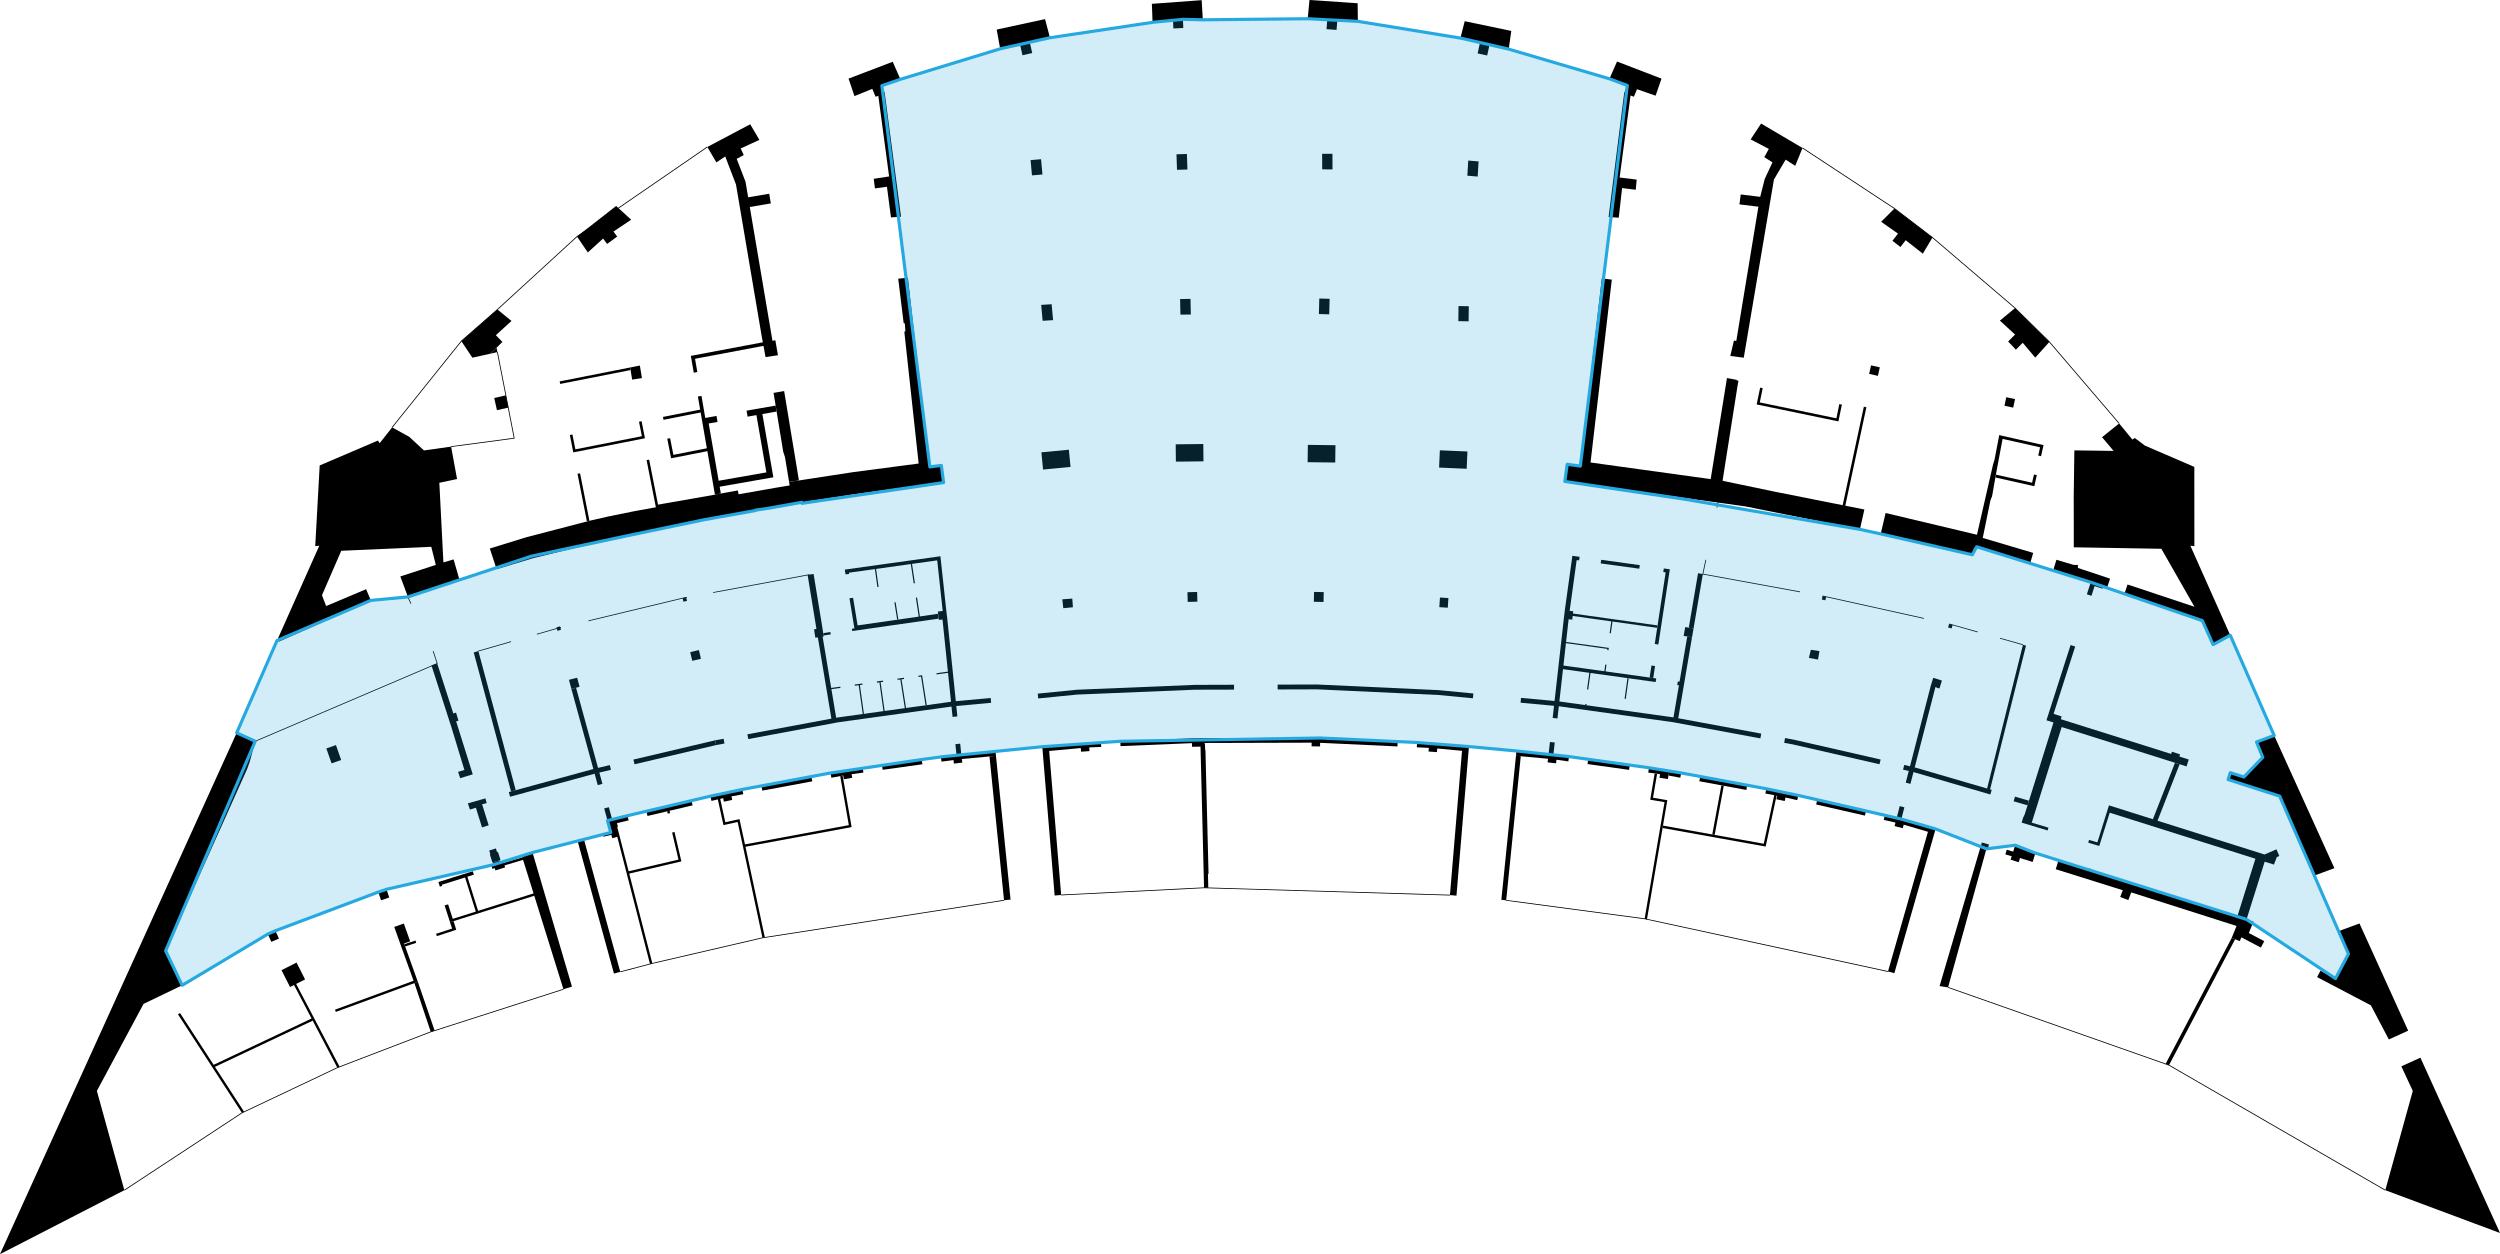 <svg xmlns="http://www.w3.org/2000/svg" viewBox="0 0 790.29 396.46"><defs><style>.cls-1,.cls-2,.cls-4{fill-rule:evenodd;}.cls-2,.cls-3{fill:none;stroke:#000;stroke-miterlimit:10;stroke-width:0.25px;}.cls-4{fill:#25a9e0;fill-opacity:0.2;stroke:#25a9e0;stroke-linecap:round;stroke-linejoin:round;}</style></defs><title>I-II-III-konverentsikeskus</title><g id="Layer_2" data-name="Layer 2"><g id="Konverentsikeskus"><polygon class="cls-1" points="370.81 6.32 370.92 9 374.06 8.85 373.95 6.11 380.23 6.26 379.87 0.05 364.13 1.21 364.34 7.06 370.81 6.32"/><polygon class="cls-1" points="419.33 9.21 422.5 9.46 422.74 6.56 429.24 6.75 429.17 1.03 413.95 0 413.38 5.92 419.56 6.37 419.33 9.21"/><polygon class="cls-1" points="325.52 13.36 331.91 11.93 330.36 6.04 315.07 9.35 316.17 15.43 322.42 13.95 323.22 17.47 326.3 16.76 325.52 13.36"/><polygon class="cls-1" points="275.74 28.09 276.79 30.58 277.65 30.3 281.06 55.78 276.21 56.52 276.58 59.55 280.38 59.05 281.65 68.73 283.63 68.58 284.83 68.49 279.68 29.39 278.77 27.07 284.64 25.07 282.2 19.52 268.24 24.85 270.11 30.38 275.74 28.09"/><polygon class="cls-1" points="477.75 9.78 463.02 6.7 461.66 12.04 467.85 13.46 467.1 16.89 470.12 17.54 470.85 14.23 476.92 15.53 477.75 9.78"/><polygon class="cls-1" points="508.5 68.6 509.95 68.7 511.71 68.82 512.77 59.45 517.09 59.98 517.38 56.78 511.99 56.11 515.44 30.18 516.5 30.57 517.48 28.2 523.36 30.25 525.23 24.86 511.17 19.45 508.77 24.91 514.42 27.03 513.43 29.34 508.5 68.6"/><polygon class="cls-1" points="463.85 55.54 467.12 55.82 467.41 51.03 464.14 50.75 463.85 55.54"/><polygon class="cls-1" points="421.21 48.63 417.95 48.61 417.97 53.53 421.23 53.56 421.21 48.63"/><polygon class="cls-1" points="371.9 48.77 372.07 53.68 375.37 53.59 375.2 48.68 371.9 48.77"/><polygon class="cls-1" points="329.09 50.33 325.78 50.61 326.22 55.44 329.54 55.16 329.09 50.33"/><polygon class="cls-1" points="329.59 101.41 332.9 101.2 332.44 96.17 329.14 96.38 329.59 101.41"/><polygon class="cls-1" points="376.44 99.42 376.33 94.48 373.05 94.53 373.15 99.46 376.44 99.42"/><polygon class="cls-1" points="416.92 99.27 420.19 99.37 420.31 94.46 417.05 94.36 416.92 99.27"/><polygon class="cls-1" points="464.31 96.81 461.06 96.75 461.01 101.52 464.25 101.58 464.31 96.81"/><rect x="454.91" y="189.16" width="3.06" height="2.68" transform="translate(236.95 633.73) rotate(-86.31)"/><rect x="415.31" y="187.16" width="3.12" height="3.06" transform="translate(220.16 601.84) rotate(-88.89)"/><rect x="375.43" y="187.14" width="3.06" height="3.07" transform="translate(-4.64 9.56) rotate(-1.44)"/><polygon class="cls-1" points="336.12 192.26 336.87 192.19 339.17 191.96 338.97 189.23 335.81 189.45 336.12 192.26"/><polygon class="cls-1" points="329.61 147.25 329.68 147.98 329.72 148.44 330.33 148.38 335.98 147.84 338.41 147.61 337.89 142.16 329.2 142.99 329.61 147.25"/><polygon class="cls-1" points="371.71 145.93 374.18 145.91 379.81 145.84 380.44 145.84 380.38 140.36 371.66 140.46 371.71 145.93"/><polygon class="cls-1" points="413.75 146.11 422.09 146.21 422.16 140.74 419.16 140.7 415.93 140.66 413.43 140.63 413.36 146.1 413.37 146.1 413.75 146.11"/><polygon class="cls-1" points="463.88 142.72 460.82 142.59 455.16 142.35 454.92 147.81 463.64 148.19 463.88 142.72"/><polygon class="cls-1" points="501.99 153.2 520.23 155.72 536.31 157.94 551.68 160.07 564.38 162.62 587.95 167.35 588.2 166.23 589.36 161.06 583.32 159.86 590 128.73 589.19 128.56 589.09 129.05 582.5 159.7 561.27 155.48 544.53 151.98 549.22 122.24 549.56 120.34 549.03 120.25 548.96 120.07 545.92 119.51 540.77 151.46 502.8 146.2 509.52 88.39 506.35 88 499.44 148.51 499.57 147.34 495.42 146.76 494.67 152.19 498.99 152.78 501.99 153.2"/><polygon class="cls-1" points="190.65 75.41 191.91 77.12 195.09 74.78 193.93 73.2 199.52 69.45 194.76 65.11 182.4 74.78 185.82 79.8 190.65 75.41"/><polygon class="cls-1" points="155.08 111.79 158.81 108.09 156.75 105.96 161.69 101.46 157.25 97.83 145.83 107.84 149.33 113.07 155.08 111.79"/><polygon class="cls-1" points="88.27 202.8 88.27 202.8 117.2 189.8 117.22 189.79 115.73 186.26 103.1 191.58 101.78 188.16 107.88 174.11 136.33 172.85 137.76 178.57 126.55 182.23 127.89 185.82 128.95 188.69 130.28 188.18 130.28 188.2 130.78 188.01 132.84 187.24 145.3 183.47 143.39 176.84 140.17 177.78 138.88 152.62 144.48 151.42 142.6 141.18 134.03 142.39 129.37 138.09 123.96 135.1 120.02 140.1 119.48 139.26 101.06 147.13 99.65 172.64 100.93 172.52 87.57 202.49 88.27 202.8"/><polygon class="cls-1" points="551.23 113.08 560.77 56.74 564.48 50.46 567.49 52.42 569.8 46.78 556.71 39.05 553.41 44.07 559.16 47.07 557.72 49.68 560.31 51.32 557.86 56.56 556.43 62.22 550.27 61.47 549.86 64.61 555.86 65.34 548.87 107.79 548.12 107.66 547.46 110.47 546.97 112.53 549.52 112.86 551.23 113.08"/><polygon class="cls-1" points="598.23 76.12 600.76 78.08 602.42 75.93 607.83 80.19 610.88 75.08 598.87 65.91 594.66 70.11 599.98 73.85 598.23 76.12"/><polygon class="cls-1" points="634.8 107.95 637.25 110.54 639.42 108.36 643.37 113.05 647.85 108.08 636.99 97.39 632.19 101.35 637 105.76 634.8 107.95"/><polygon class="cls-1" points="655.56 172.26 655.56 173.03 656.85 173.03 683.24 173.48 693.71 191.82 672.55 184.77 671.48 187.96 696.21 196.21 699.59 203.77 705.02 200.82 692.41 172.52 693.68 172.64 693.66 147.6 678.02 140.85 674.84 138.45 674.08 138.95 669.9 133.86 664.49 138.2 668.14 142.54 655.74 142.37 655.53 157.37 655.54 158.67 655.56 172.26"/><polygon class="cls-1" points="718.9 232.5 713.32 234.55 715.29 239.42 709.33 245.62 705.04 244.24 704.34 246.43 720.64 251.67 731.59 276.78 737.94 274.44 718.9 232.5"/><polygon class="cls-1" points="761.26 325.81 745.87 291.92 739.25 294.36 742.38 301.54 738.29 309.34 733.54 306.85 732.47 308.88 749.48 317.81 755.15 328.59 761.26 325.81"/><polygon class="cls-1" points="156.97 109.92 155.08 111.79 157.24 111.31 156.97 109.92"/><polygon class="cls-1" points="159.87 124.98 159.56 125.05 156.23 125.81 157.09 129.67 160.69 128.84 159.87 124.98"/><polygon class="cls-1" points="202.92 119.5 202.27 115.55 199.2 116.17 199.84 120.01 202.92 119.5"/><polygon class="cls-1" points="199.33 116.98 199.2 116.17 176.92 120.56 177.08 121.37 199.33 116.98"/><polygon class="cls-1" points="202.81 133.14 202 133.3 202.47 135.7 202.91 137.89 181.88 142.04 180.95 137.35 180.14 137.51 181.22 143.01 203.88 138.54 202.81 133.14"/><polygon class="cls-1" points="185.52 164.79 186.32 164.61 183.37 149.62 182.56 149.78 185.52 164.79"/><polygon class="cls-1" points="227.5 153.86 244.47 150.88 241 130.89 245.5 130.1 245.19 128.21 240.67 129 236 129.82 236.33 131.71 239.12 131.22 242.26 149.33 227.18 151.97 224.03 133.87 226.82 133.38 226.5 131.49 222.95 132.12 221.75 125.15 221.75 125.15 220.61 125.35 221.33 129.49 209.57 131.8 209.75 132.71 221.49 130.39 221.82 132.31 223.45 141.71 212.87 143.79 211.83 138.52 210.93 138.69 212.15 144.87 223.61 142.62 223.51 142.05 225.62 154.19 225.99 156.33 227.87 156 227.5 153.86"/><polygon class="cls-1" points="219.31 117.81 220.44 117.61 219.71 113.42 241.36 109.33 242 112.88 245.92 112.3 245.1 107.56 244.19 107.73 237.02 65.43 243.67 64.3 243.17 61.24 236.5 62.37 235.68 57.49 232.88 50.21 235.11 49.02 234.15 46.93 240.06 44.21 237.15 39.28 223.6 46.46 226.46 51.34 229.26 49.46 232.66 58.33 240.88 106.85 241.16 108.2 218.38 112.5 219.31 117.81"/><polygon class="cls-1" points="348.04 234.58 344.21 234.74 341.54 234.94 329.48 236.05 329.61 237.58 333.39 283.09 335.45 282.92 331.66 237.39 341.65 236.47 341.74 237.63 344.41 237.43 344.32 236.27 348.1 236.11 348.04 234.58"/><polygon class="cls-1" points="418.68 233.35 417.35 233.29 414.67 233.24 379.43 233.34 376.75 233.39 354.15 234.33 354.22 235.86 376.79 234.92 376.82 236.07 379.5 236.02 380.62 280.64 381.96 280.62 381.85 276.25 382.04 276.25 381.06 237.12 380.98 237.12 380.9 235.15 380.81 235.16 380.81 234.87 379.47 234.87 414.64 234.77 414.61 235.92 417.29 235.97 417.31 234.82 441.76 235.96 441.83 234.43 418.96 233.37 418.68 233.35"/><polygon class="cls-1" points="451.77 234.89 447.95 234.71 447.88 236.24 451.66 236.41 451.58 237.56 454.25 237.76 454.33 236.61 454.33 236.61 462.17 237.34 458.35 282.96 460.41 283.13 464.23 237.53 464.35 236 454.45 235.08 451.77 234.89"/><polygon class="cls-1" points="176.21 199.41 176.23 199.4 177.32 199.12 177.03 198.01 175.92 198.29 176.02 198.66 176.11 199.04 176.21 199.41"/><polygon class="cls-1" points="216.04 190.21 217.16 189.96 217.08 189.59 216.92 188.84 215.8 189.08 215.88 189.46 215.96 189.83 216.04 190.21"/><polygon class="cls-1" points="182.46 214.27 181.88 214.38 179.85 214.9 180.62 217.78 182.1 217.4 183.21 217.11 182.46 214.27"/><polygon class="cls-1" points="151.22 205.81 149.75 206.25 149.95 206.99 161.55 250.19 163.03 249.79 151.22 205.81"/><polygon class="cls-1" points="88.18 296.69 87.06 294.22 84.66 295.27 85.78 297.74 88.18 296.69"/><rect x="119.96" y="281.49" width="2.73" height="2.73" transform="translate(-84.65 54.16) rotate(-18.79)"/><polygon class="cls-1" points="145.46 246 147.42 245.4 149.44 244.77 144.2 228.04 144.93 227.82 144.16 225.27 143.3 225.53 138.21 209.75 137.34 210.03 136.39 210.34 141.47 226.09 142.28 228.62 142.33 228.76 142.35 228.75 146.8 243.39 144.82 243.99 145.46 246"/><polygon class="cls-1" points="150.44 255.33 151.07 257.41 152.37 261.55 154.48 260.89 152.4 254.26 153.85 253.87 153.45 252.39 151.94 252.81 147.9 253.95 148.55 255.92 150.44 255.33"/><polygon class="cls-1" points="193.13 243.35 192.78 241.87 192.78 241.86 189.05 242.74 182.1 217.4 180.62 217.78 187.57 243.1 161.55 250.19 160.84 250.38 161.24 251.86 187.97 244.58 188.96 248.19 190.44 247.78 189.46 244.22 187.97 244.58 188.39 244.47 193.13 243.35"/><polygon class="cls-1" points="200.59 241.6 226.37 235.53 226.04 234.03 225.69 234.11 225.36 234.19 200.23 240.11 200.59 241.6"/><polygon class="cls-1" points="155.66 272.64 158.22 271.84 157.4 269.29 157.13 269.38 156.76 268.2 154.65 268.86 155.01 270.04 156.41 269.6 154.84 270.09 155.66 272.64"/><polygon class="cls-1" points="131 310.77 136.17 326.19 137.39 325.77 132.09 310.37 131 310.77"/><polygon class="cls-1" points="96.44 309.61 93.74 304.28 88.99 306.69 91.69 312.02 92.94 311.38 98.56 322.1 98.49 321.97 67.53 336.6 56.91 320.23 56.26 320.65 76.48 351.8 77.15 351.43 67.91 337.19 67.95 337.25 98.85 322.65 106.64 337.51 107.35 337.21 93.62 311.04 96.44 309.61"/><polygon class="cls-1" points="129.66 297.56 127.65 291.94 124.63 293.02 126.63 298.64 130.69 309.92 130.72 310.01 130.72 310.01 130.73 310.04 105.89 319.17 106.08 319.66 106.08 319.66 106.16 319.88 132.09 310.37 127.74 298.25 129.66 297.56"/><polygon class="cls-1" points="128.08 299.19 131.57 298.05 131.34 297.32 127.82 298.47 128.08 299.19"/><polygon class="cls-1" points="137.85 295.19 138.09 295.92 143.14 294.27 144.23 293.92 143.38 291.18 142.26 291.53 142.91 293.54 137.85 295.19"/><polygon class="cls-1" points="303.88 238.41 303.53 235.08 302.01 235.24 302.36 238.59 301.22 238.73 297.42 239.26 297.63 240.77 301.4 240.25 301.38 240.05 301.37 239.99 301.4 240.25 301.54 241.39 304.2 241.07 304.06 239.93 314.84 238.94 314.7 237.41 303.88 238.41"/><rect x="278.84" y="240.97" width="12.69" height="1.53" transform="translate(-30.65 41.69) rotate(-7.94)"/><polygon class="cls-1" points="272.73 242.7 268.93 243.23 266.29 243.66 262.52 244.36 262.81 245.86 266.55 245.16 266.76 246.33 269.4 245.87 269.2 244.74 272.94 244.22 272.73 242.7"/><polygon class="cls-1" points="240.7 248.43 240.98 249.93 256.79 246.99 256.64 246.23 256.5 245.48 240.7 248.43"/><polygon class="cls-1" points="266.37 245.2 265.61 245.34 268.33 260.84 235.5 266.92 233.76 258.94 229.27 259.91 227.67 252.53 228.6 252.31 228.84 253.43 231.47 252.87 231.23 251.75 234.96 251.06 234.68 249.55 230.92 250.25 230.9 250.25 228.28 250.81 227.3 251.04 226.98 251.12 224.55 251.69 224.73 252.43 224.91 253.18 226.92 252.7 228.69 260.82 233.18 259.85 234.75 267.06 234.75 267.06 241.02 296.46 241.77 296.3 235.66 267.67 269.21 261.46 266.37 245.2"/><polygon class="cls-1" points="211.29 254.81 204.32 256.45 204.68 257.94 211.64 256.3 218.94 254.58 218.59 253.09 211.29 254.81"/><rect x="210.97" y="256.38" width="0.77" height="0.77" transform="translate(-53.21 55.26) rotate(-13.25)"/><polygon class="cls-1" points="213.22 263.01 212.47 263.18 214.48 271.73 207.77 273.3 198.72 275.42 195.11 261.38 195.32 261.32 195.03 260.21 198.71 259.34 198.54 258.6 198.36 257.85 194.63 258.73 192.04 259.4 192.74 262.01 192.76 262 193.06 263.16 190.58 263.75 190.76 264.5 193.25 263.9 193.53 264.96 195.35 264.47 195.13 264.53 198.17 276.34 205.47 304.73 206.21 304.54 198.91 276.16 215.4 272.3 213.22 263.01"/><polygon class="cls-1" points="192.46 255.17 190.99 255.57 192.04 259.4 193.52 259.02 192.46 255.17"/><rect x="276.97" y="179.84" width="0.38" height="5.73" transform="translate(-22.59 40.06) rotate(-7.94)"/><polygon class="cls-1" points="289.9 188.89 289.52 188.95 290.42 194.92 290.5 194.91 271.1 197.7 269.67 188.97 268.53 189.13 270.09 198.63 269.3 198.75 269.42 199.5 270.21 199.37 296.75 195.55 296.56 194.03 290.8 194.86 289.9 188.89"/><rect x="283.17" y="190.36" width="0.38" height="5.54" transform="translate(-26.67 46.6) rotate(-8.98)"/><polygon class="cls-1" points="262.49 199.78 260.23 200.15 260.34 200.89 262.61 200.54 262.49 199.78"/><polygon class="cls-1" points="297.28 175.84 267.05 180.06 267.29 181.58 268.43 181.42 268.37 181.04 287.92 178.31 288.84 184.41 289.22 184.35 288.3 178.25 288.04 178.29 296.27 177.14 298 193.14 299.06 193.03 296.48 193.31 296.56 194.03 296.57 194.03 296.8 195.97 297.94 195.84 297.94 195.85 297.94 195.85 299.68 212.66 299.64 212.31 296.03 212.82 296.08 213.19 299.68 212.69 300.63 221.84 286.17 223.84 286.41 223.81 284.99 214.75 285.81 214.63 285.76 214.25 283.69 214.54 283.74 214.92 284.61 214.8 286.03 223.86 279.65 224.75 278.37 215.64 279.19 215.53 279.14 215.18 279.14 215.15 277.16 215.42 277.21 215.8 278 215.69 279.27 224.8 279.61 224.75 264.7 226.82 263.12 227.11 264.33 226.89 262.82 217.85 265.7 217.45 265.64 217.07 262.75 217.47 260.04 201.26 260.39 201.21 259.99 198.56 257.19 181.44 255.3 181.75 258.09 198.83 257.33 198.94 257.74 201.59 258.53 201.48 262.82 227.17 236.26 232.12 236.54 233.63 264.96 228.33 300.78 223.36 301.12 226.63 302.64 226.47 302.3 223.18 313.31 222.16 313.17 220.64 302.15 221.65 299.46 195.68 299.14 193.02 299.14 193.02 297.28 175.84"/><polygon class="cls-1" points="272.61 216.06 270.19 216.4 270.24 216.78 271.45 216.61 272.73 225.71 273.1 225.65 271.83 216.56 272.67 216.44 272.61 216.06"/><polygon class="cls-1" points="292.58 222.95 292.96 222.9 291.48 213.45 290.31 213.62 290.36 214 291.16 213.88 292.58 222.95"/><polygon class="cls-1" points="377.7 218.03 390.11 218 390.1 216.46 377.66 216.5 340.33 218.04 328.05 219.27 328.12 220.03 328.19 220.79 340.45 219.57 377.7 218.03"/><polygon class="cls-1" points="168.34 269.49 164.96 270.55 165.11 271.04 159.22 272.74 159.36 273.18 159.11 272.37 158.16 272.67 157.93 271.93 155.78 272.6 156.02 273.34 155.3 273.56 155.65 274.66 156.38 274.43 156.38 274.43 156.61 275.15 159.68 274.2 159.48 273.57 165.35 271.82 168.75 282.71 168.66 282.43 150.48 288.14 151.14 287.94 147.75 277.14 149.8 276.5 149.45 275.41 138.58 278.82 138.93 279.92 139.04 280.28 139.77 280.05 139.66 279.69 147.01 277.38 150.41 288.17 143.12 290.46 141.65 285.88 140.55 286.23 142.26 291.53 168.89 283.16 178.11 312.72 180.77 311.9 180.71 311.56 168.34 269.49"/><polygon class="cls-1" points="182.56 265.75 194.08 307.76 196.08 307.21 184.56 265.22 182.56 265.75"/><polygon class="cls-1" points="312.79 239.13 317.39 284.59 319.45 284.38 314.84 238.94 312.79 239.13"/><polygon class="cls-1" points="476.13 284.61 480.74 239.06 479.22 238.92 474.6 284.45 476.13 284.61"/><polygon class="cls-1" points="490.87 238.49 491.06 238.5 491.48 234.72 489.96 234.55 489.54 238.33 479.36 237.39 479.22 238.92 488.03 239.73 488.25 239.75 488.82 239.81 489.36 239.86 489.23 241 491.89 241.3 492.02 240.17 495.78 240.69 495.99 239.17 492.2 238.64 490.87 238.49"/><polygon class="cls-1" points="490.82 226.94 492.34 227.12 492.77 223.26 528.94 228.31 556.48 233.42 556.76 231.91 530.52 227.05 534.87 201.49 533.36 201.24 530.93 215.49 530.39 215.42 530.2 216.55 530.74 216.63 529.01 226.78 492.94 221.74 494.18 210.75 494.09 211.53 502.6 212.71 502.41 212.68 501.68 217.94 502.06 217.98 502.79 212.74 523.37 215.6 523.57 214.47 523.56 214.47 522.61 214.34 522.61 214.34 521.47 214.18 521.47 214.18 507.54 212.24 507.83 210.12 507.45 210.06 507.16 212.19 507.34 212.21 494.22 210.39 495.87 195.75 497.01 195.89 497.15 194.71 509.35 196.43 508.83 200.15 509.21 200.21 509.5 198.14 509.73 196.48 509.6 196.46 523.87 198.47 523.98 197.71 497.24 193.95 497.33 193.23 496.19 193.09 498.41 177.05 499.18 177.15 499.34 176.02 497.05 175.7 494.67 192.9 494.35 195.56 491.42 221.59 480.81 220.61 480.75 221.37 480.68 222.14 491.25 223.12 490.82 226.94"/><rect x="507.75" y="235.07" width="1.53" height="13.26" transform="translate(198.81 711.89) rotate(-82.05)"/><polygon class="cls-1" points="521.25 242.7 521.04 244.22 524.78 244.74 524.59 245.86 527.24 246.28 527.69 243.64 525.04 243.23 521.25 242.7"/><polygon class="cls-1" points="531.17 245.85 531.45 244.34 527.69 243.64 527.43 245.15 531.17 245.85"/><polygon class="cls-1" points="527.07 252.95 522.54 252.18 523.84 244.61 523.07 244.5 521.66 252.8 526.19 253.57 519.89 290.44 520.64 290.58 526.94 253.7 527.07 252.95"/><rect x="535.17" y="255.71" width="15.8" height="0.77" transform="translate(192.32 743.41) rotate(-79.5)"/><rect x="544" y="240.04" width="1.53" height="15.11" transform="translate(201.86 737.99) rotate(-79.48)"/><polygon class="cls-1" points="565.9 250.87 565.66 250.81 565.39 250.75 564.74 250.6 562.12 250.04 558.35 249.34 558.07 250.84 560.86 251.36 557.55 266.72 548.78 265.14 525.7 260.99 525.57 261.75 558.15 267.61 561.61 251.5 561.8 251.53 561.55 252.66 564.18 253.21 564.42 252.1 568.13 252.94 568.47 251.45 566.04 250.9 565.9 250.87"/><rect x="581.22" y="247.41" width="1.53" height="15.82" transform="translate(203.64 765.95) rotate(-77.15)"/><polygon class="cls-1" points="602.16 259.21 601.05 258.93 602.01 255.21 600.53 254.82 599.57 258.54 595.84 257.69 595.49 259.18 599.19 260.03 598.9 261.14 601.49 261.81 601.78 260.69 609.46 262.94 596.82 307.11 598.83 307.65 611.46 263.52 611.89 262.05 611.88 262.05 602.16 259.21"/><polygon class="cls-1" points="626.06 267.79 613.13 311.72 615.81 312.13 627.94 268.34 628.33 268.45 628.76 266.98 626.49 266.32 626.06 267.79"/><polygon class="cls-1" points="715.85 270.12 682.03 259.44 689.01 241.59 687.55 241.13 680.56 258.97 680.59 258.98 666.68 254.59 663.01 266.29 660.38 265.5 660.12 266.38 662.77 267.18 663.61 267.43 666.92 256.91 712.98 271.46 707.25 289.72 661.16 275.25 661.3 274.81 660.46 274.54 660.32 274.98 650.73 271.97 649.85 274.77 671.04 281.42 670.23 283.55 672.79 284.53 673.71 282.11 673.87 282.15 707.01 292.71 705.59 296.21 705.49 296.48 708.04 297.51 708.4 296.63 708.53 296.3 708.56 296.32 714.7 299.54 715.77 297.51 710.89 294.95 712.36 291.33 710.17 290.64 716.55 270.34 715.9 272.39 718.83 273.31 719.74 270.93 720.53 270.58 719.62 268.48 715.85 270.12"/><polygon class="cls-1" points="685.66 336.72 706.56 296.91 705.49 296.48 684.58 336.31 685.66 336.72"/><polygon class="cls-1" points="765.13 334.35 759.1 337.08 762.72 344.86 754.03 376.24 790.29 389.77 765.13 334.35"/><polygon class="cls-1" points="651.73 229.83 685.64 240.52 691.2 242.29 691.9 240.1 688.94 239.16 689.16 238.47 686.6 237.62 686.33 238.33 651.45 227.34 651.72 226.48 649.17 225.66 656 204.38 654.54 203.91 647.72 225.19 646.91 227.69 649.14 228.39 640.04 257.43 639.5 258.58 639.08 260.05 646.92 262.41 647.29 262.52 647.55 261.64 642.27 260.05 651.73 229.83"/><polygon class="cls-1" points="636.53 253.3 640.93 254.58 641.39 253.12 636.97 251.83 636.53 253.3"/><polygon class="cls-1" points="640.27 204.84 640.45 204.1 639.5 203.82 639.31 204.55 628.15 249.26 605.27 242.58 611.8 217.26 611.82 217.18 612.44 217.45 613.09 217.66 613.87 215.13 611.13 214.27 610.34 216.8 603.78 242.23 601.96 241.81 601.59 243.3 603.39 243.71 602.44 247.41 603.92 247.79 604.88 244.06 629.18 251.15 629.62 249.69 629.1 249.54 640.27 204.84"/><polygon class="cls-1" points="616.39 198.51 616.39 198.51 616.42 198.52 616.95 198.65 617.14 197.91 617.22 197.6 617.23 197.57 617.24 197.54 616.12 197.25 615.84 198.37 616.39 198.51"/><polygon class="cls-1" points="575.9 189.52 577.02 189.76 577.11 189.39 577.19 189.01 577.27 188.64 576.14 188.4 575.98 189.15 575.9 189.52"/><polygon class="cls-1" points="574.7 208.5 575.16 205.83 572.44 205.4 571.82 207.98 574.7 208.5"/><polygon class="cls-1" points="532.72 198.23 532.23 201.04 534.87 201.49 535.36 198.67 532.72 198.23"/><polygon class="cls-1" points="567.33 233.89 566.98 233.81 566.62 233.74 564.29 233.31 564 234.81 566.65 235.3 594.13 241.59 594.5 240.1 572.2 235 567.33 233.89"/><polygon class="cls-1" points="536.78 181.2 533.85 198.41 535.36 198.67 538.29 181.48 536.78 181.2"/><polygon class="cls-1" points="513.94 220.93 514.84 214.41 514.46 214.36 513.56 220.89 513.94 220.93"/><rect x="501.09" y="222.52" width="0.39" height="0.38" transform="translate(220.08 693.68) rotate(-83.11)"/><polygon class="cls-1" points="523.19 210.55 522.05 210.38 521.47 214.18 522.61 214.34 523.19 210.55"/><polygon class="cls-1" points="524.23 203.74 527.86 179.96 525.96 179.7 525.78 180.83 526.54 180.94 523.09 203.57 524.23 203.74"/><polygon class="cls-1" points="508.46 205.56 508.57 204.81 495.06 202.93 495.02 203.31 508.14 205.13 508.09 205.51 508.46 205.56"/><polygon class="cls-1" points="518.2 179.78 518.37 178.65 506.16 176.96 506 178.1 518.2 179.78"/><polygon class="cls-1" points="454.73 218.16 416.33 216.38 403.88 216.42 403.89 217.95 416.3 217.91 454.75 219.7 465.61 220.74 465.76 219.22 454.85 218.17 454.73 218.16"/><polygon class="cls-1" points="594.24 116.12 591.47 115.5 590.87 118.19 593.63 118.82 594.24 116.12"/><polygon class="cls-1" points="557.22 122.72 556.41 122.55 555.31 127.85 581.15 133.21 582.25 127.91 581.44 127.74 580.51 132.24 556.29 127.21 557.22 122.72"/><polygon class="cls-1" points="624.03 173.23 624.68 173.34 624.86 172.84 637.99 176.74 641.83 177.88 642.72 174.78 638.89 173.64 626.78 170.05 629.21 158.14 629.73 156.85 630.77 150.94 630.76 150.93 633.05 138.74 633.06 138.74 644.9 141.4 644.32 144.01 645.21 144.21 646 140.71 633.23 137.83 631.99 137.53 631.75 138.81 630.51 145.28 630.04 146.81 624.95 169.04 596.07 162.17 594.52 168.77 623.48 175.37 624.03 173.23"/><polygon class="cls-1" points="660.92 184.06 659.69 187.87 661.15 188.34 662.13 185.29 664.69 186.1 664.8 185.73 665.97 186.12 667.03 182.93 656.86 179.53 656.86 178.59 655.57 178.59 650.06 176.96 649.84 177.69 649.14 180.01 662.36 184.56 660.92 184.06"/><polygon class="cls-1" points="643.87 150.19 642.97 149.99 642.38 152.6 630.93 150.03 630.77 150.94 643.08 153.7 643.87 150.19"/><polygon class="cls-1" points="156.98 179.94 168.42 176.48 185.42 172.29 196.65 169.71 203.98 168.1 207.87 167.27 223.31 164.15 238.8 161.27 250.57 159.25 253.49 158.78 269.64 156.31 280.39 154.81 291.15 153.44 294.71 153.02 298.28 152.55 298 150.43 297.57 147.12 293.94 147.6 293.03 141.42 287 87.8 285.09 87.99 283.94 88.1 285.66 102.14 286.02 102.22 286.21 104.72 285.87 104.84 290.4 146.53 269.89 149.22 249.44 152.35 249.62 153.45 245.31 154.17 233.47 156.25 233.26 155.04 225.99 156.33 226 156.37 207.64 159.59 208.01 159.53 205.21 145.31 204.4 145.47 207.33 160.34 207.77 160.28 200.66 161.57 192.24 163.28 186.33 164.63 166.24 169.87 154.84 173.39 156.98 179.94"/><rect x="633.93" y="125.79" width="2.76" height="2.83" transform="translate(375.48 720.75) rotate(-77.68)"/><rect x="218.46" y="205.8" width="2.83" height="2.83" transform="translate(-41.74 56.08) rotate(-13.29)"/><polygon class="cls-1" points="229.02 235.03 228.74 233.53 226.4 233.96 226.04 234.03 226.37 235.53 229.02 235.03"/><polygon class="cls-1" points="245.51 130.1 245.5 130.1 247.58 142.76 248.15 144.54 249.44 152.35 252.55 151.85 247.88 123.62 244.53 124.2 245.19 128.21 245.2 128.21 245.51 130.1"/><polygon class="cls-1" points="57.59 311.47 52.36 300.57 78.14 243.07 78.98 240.71 80.68 234.32 74.82 231.66 32.08 325.81 0 396.46 39.31 376.24 30.62 344.86 45.38 317.34 57.59 311.47"/><polygon class="cls-1" points="639.48 267.96 637.03 267.19 636.4 269.21 636.4 269.21 636.42 269.17 636.4 269.21 634.36 268.61 633.93 270.08 635.93 270.67 635.58 271.76 638.14 272.56 638.57 271.23 642.55 272.48 643.43 269.68 639.35 268.39 639.48 267.96"/><rect x="103.89" y="235.93" width="3.22" height="5" transform="translate(-72.87 48.26) rotate(-19.3)"/><polyline class="cls-2" points="39.31 376.24 76.48 351.8 106.64 337.51 136.17 326.19 178.11 312.72"/><polyline class="cls-2" points="196.08 307.21 206.21 304.54 241.02 296.46 317.39 284.59"/><polyline class="cls-2" points="335.45 282.92 380.62 280.64 458.35 282.96"/><polyline class="cls-2" points="476.13 284.61 519.89 290.44 596.82 307.11"/><polyline class="cls-2" points="615.81 312.13 685.66 336.72 754.03 376.24"/><polyline class="cls-2" points="123.96 135.1 145.83 107.84 157.25 97.83 182.4 74.78 223.6 46.46"/><polyline class="cls-2" points="569.8 46.78 598.87 65.91 610.88 75.08 636.99 97.39 647.85 108.08 669.9 133.86"/><line class="cls-3" x1="225.44" y1="187.3" x2="255.85" y2="181.66"/><polyline class="cls-2" points="186 196.26 215.8 189.08 217.16 188.83"/><polyline class="cls-2" points="169.72 200.48 176.02 198.66 177.33 198.35"/><line class="cls-3" x1="151.22" y1="205.81" x2="161.55" y2="202.83"/><polyline class="cls-2" points="157.24 111.31 162.55 138.52 142.6 141.18"/><polyline class="cls-2" points="87.57 202.49 74.82 231.66 80.68 234.32 138.21 209.75 136.92 205.81"/><line class="cls-3" x1="128.95" y1="188.69" x2="129.9" y2="190.85"/><line class="cls-3" x1="632.25" y1="201.77" x2="639.5" y2="203.82"/><polyline class="cls-2" points="616.12 197.25 617.24 197.54 625.19 199.78"/><polyline class="cls-2" points="576.14 188.4 577.27 188.64 608.18 195.49"/><polyline class="cls-2" points="539.25 176.96 538.29 181.48 569.03 187.1"/><line class="cls-3" x1="542.74" y1="160.47" x2="544.53" y2="151.98"/><polygon class="cls-4" points="720.64 251.67 704.34 246.43 705.04 244.24 705.04 244.24 709.33 245.62 715.29 239.42 713.32 234.55 718.9 232.5 705.02 200.82 699.59 203.77 696.21 196.21 660.92 184.06 624.86 172.84 623.48 175.37 594.52 168.77 587.95 167.35 532.8 157.84 494.67 152.19 495.42 146.76 499.57 147.34 514.42 27.03 508.77 24.91 476.92 15.53 461.66 12.04 429.24 6.75 413.38 5.92 380.23 6.26 373.95 6.11 364.34 7.06 331.91 11.93 316.17 15.43 284.64 25.07 278.77 27.07 293.94 147.6 297.57 147.12 298.28 152.55 253.54 159.11 253.49 158.78 242.9 160.67 238.8 161.27 238.84 161.39 222.65 164.28 197.84 169.45 167.9 175.84 128.95 188.69 117.2 189.8 87.57 202.49 74.82 231.66 80.68 234.32 52.36 300.57 57.59 311.47 84.66 295.27 87.06 294.22 119.59 282 122.18 281.12 156.02 273.34 168.34 269.49 193.06 263.16 192.04 259.4 198.36 257.85 204.32 256.45 218.59 253.09 224.55 251.69 234.68 249.55 240.7 248.43 262.52 244.36 291.36 240.1 298.15 239.18 329.48 236.05 354.15 234.33 417.35 233.29 441.83 234.43 447.95 234.71 464.35 236 479.36 237.39 495.99 239.17 502.06 240.02 515.18 241.85 521.25 242.7 531.45 244.34 537.48 245.46 552.33 248.22 558.35 249.34 568.47 251.45 574.44 252.81 601.05 258.93 611.89 262.05 627.94 268.34 637.03 267.19 643.43 269.68 650.73 271.97 710.17 290.64 738.29 309.34 742.38 301.54 720.64 251.67"/></g></g></svg>